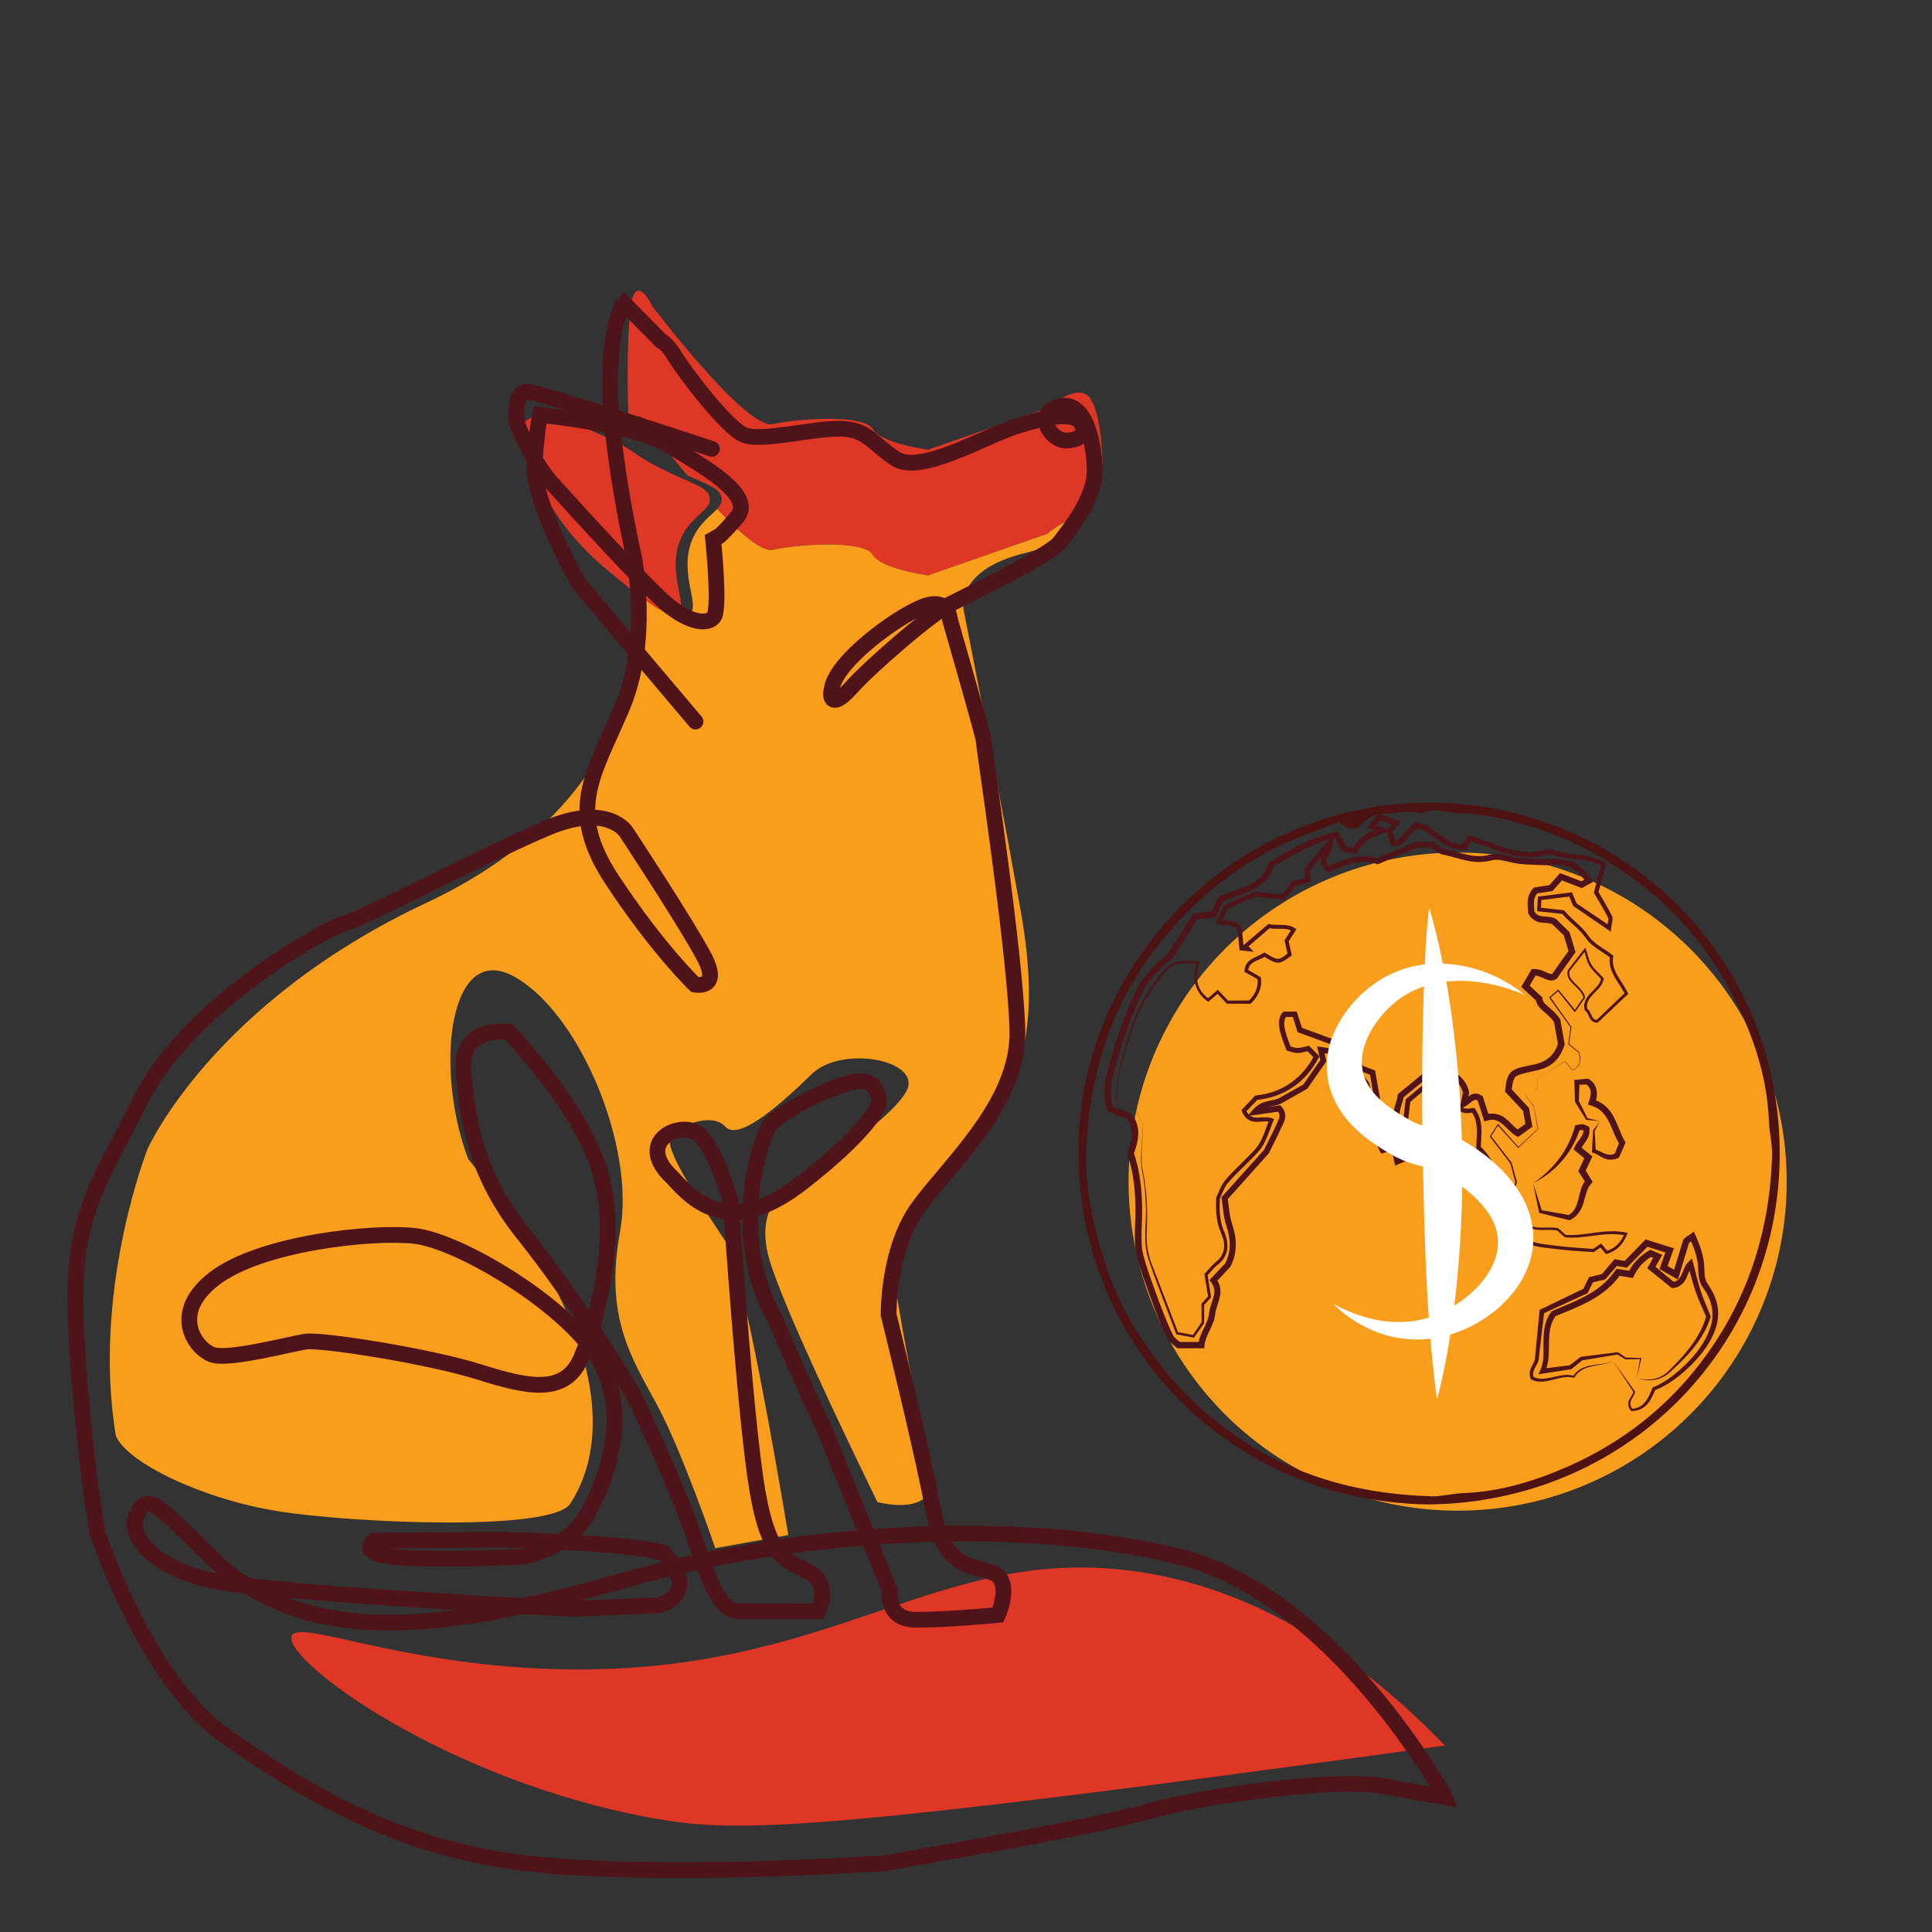<svg xmlns="http://www.w3.org/2000/svg" id="Layer_1" data-name="Layer 1" viewBox="0 0 1080 1080"><rect x="0" y="0" width="1080" height="1080" fill="#333333" stroke="none"/><defs><style>      .cls-1 {        fill: #4f1419;      }      .cls-1, .cls-2, .cls-3, .cls-4, .cls-5 {        stroke-width: 0px;      }      .cls-2 {        fill: #f99e1c;      }      .cls-3 {        fill: #df3726;      }      .cls-6 {        fill: none;        stroke: #4f1419;        stroke-linecap: round;        stroke-miterlimit: 10;        stroke-width: 8.8px;      }      .cls-4 {        fill: #fff;      }      .cls-5 {        fill: #4c1312;      }    </style></defs><g><circle class="cls-2" cx="814.83" cy="660.53" r="183.96"></circle><path class="cls-5" d="M798.29,840.99c-108.65-1.43-195.95-87.37-195.46-198.25.47-105.57,89.01-195.08,198.01-194.03,106.35,1.03,195.27,86.55,194.02,198.37-1.19,106.63-86.09,192.93-196.57,193.91ZM748.49,459.53c-11.84,4.69-23.55,8.41-34.43,13.81-27.64,13.73-50.28,33.45-69.01,58.12-24.77,32.62-35.73,69.77-37.79,109.92-.55,10.72.29,21.76,2.24,32.32,4.44,24.06,11.85,47.03,24.71,68.33,16.43,27.22,37.61,49.09,64.62,65.86,31.15,19.35,65.22,27.46,101.33,28.54,5.85.17,11.72-1.57,17.61-1.77,20.91-.72,40.53-6.81,59.33-15.15,29.59-13.14,54.6-32.63,74.19-58.53,25.64-33.9,37.97-72.56,39.3-114.81.21-6.55-1.5-13.13-1.77-19.72-.91-22.32-7.35-43.19-16.78-63.15-12.41-26.27-29.6-48.8-52.49-67.13-21.92-17.55-46.18-29.97-73.26-36.85-9.74-2.47-19.61-4.42-29.85-4.74-7.18-.23-14.29-3.46-21.43.07-3.69-.74-7.38-.86-11.06-.69-2.42.11-4.81.87-7.22.9-5.68.07-10.65.54-15.02,5.5-4,4.53-7.13,3.77-13.22-.84Z"></path><g><path class="cls-1" d="M859.07,602.72c.21,2.08,1.17,4.78-.64,6.39-1.77,1.39-3.99,2.02-6.04,2.89,0,0,.03-.11.03-.11l5.04,6.39s2.36,12.74,2.38,12.79c0,0,.02.09.02.09l-.07.07-10.94,10.34-.19.18-.17-.19-11.45-12.64.52-.04-4.13,6.52-.02-.41,11.57,14.91.05.07.02.08,2.88,10.57.04.13-.04.14-2.46,7.46-.25-.61,6.5,3.19.31.15-.02.35-.6,9.62-.06-.29c.83,1.57,1.93,2.99,3.39,3.92,1.45.95,3.19,1.37,4.98,1.5,3.68.27,7.45-.41,11.17.4,0,0,.16.04.16.04l.13.11,4.2,3.71-.39-.17c5.56.49,11.15-.48,16.78-1.23,5.98-.84,12.17-1.26,18.13.16-1.09,2.76-2.47,5.46-4.65,7.62-2.07,2.08-4.72,3.43-7.44,4.29,0,0-.38-.45-.38-.45l-3.31-3.89,1.17.16-4.08,2.83-.26.18-.33-.02c-7.04-.4-16.48-1.07-23.33-2.01-3.86-.42-7.84-.78-11.71-2.13-3.73-1.43-7-3.78-10.34-5.94-3.26-2.23-6.36-4.8-8.98-7.85-2.65-2.95-4.37-6.61-6.42-9.96-4.01-6.63-8.45-13.05-12.64-19.65l-.33-.52.26-.56,2.07-4.52.3-.66c1.98-.06,4.02.24,5.85,1.12,4.43,2.09,7.09,6.91,11,9.25,0,0-1.79,1.19-1.79,1.19-.47-2.96-1.55-5.78-3.16-8.32-1.68-2.69-3.92-5.09-6.21-7.42.16-7.06,1.72-14.62-2.77-20.59,0,0,1.22.5,1.22.5-1.84.23-3.59.71-5.54.2-2.1-.63-3.58-1.81-5.39-2.84,0,0-.04-.68-.04-.68l-.65-10.88.43.9-8.25-7.54,1.78.04-18.05,15.23.49-.91-2.15,18.25-.09-.71c.58,1.41,1.58,2.87,2.43,4.55,1.47,2.64,1.98,6.16.37,8.9-.45,1-1.39,2-2.42,2.47-2.55,1.18-4.44,1.58-6.61,2.78-.25-.93-2.11-8.69-2.41-9.85,0,0,1.87,1.11,1.87,1.11-.66.14-6.76,1.87-7.32,1.99-.4-.87-7.61-14.66-8.11-15.69,2.73-7.06-1-14.77-1.47-22.05-.02-.46-.7-1.14-1.36-1.99,0,0-1.8-2.22-1.8-2.22-2.33-2.86-8.38-10.38-10.77-13.33,0,0,1,.57,1,.57l-11.52-1.74,1.8-1.94,1.4,6.1.16.69-.41.59-10.05,14.5-.21.3-.33.18-13.97,7.88c-2.62,1.41-5.42,1.48-8.05,2.22-2.36.61-4.27,1.87-5.79,3.71l-1.51-2.67,13.69-2,.86-.13c1.14,1.19,2.19,2.46,2.63,4.23.92,3.94-1.67,7.06-3.02,10.42-1.92,4.18-4.03,8.15-5.99,12.2l-.16.18-23.3,26.02.42-1.4c.5,3.25.73,6.44,1.24,9.48.46,3.2,1.66,6.03,2.38,9.16,1.72,6.57,1.17,13.96-2.11,20.02,0,0-.18.19-.18.19l-8,8.54.11-2.25c5.38,6.92.85,12.81-.34,19.47-.3,6.39-5.44,11.9-6.01,17.95,0,0-.13,1.62-.13,1.62h-1.64s-12.76.01-12.76.01h-.69s-.52-.48-.52-.48c-1.85-1.55-4.15-3.13-5.21-5.47-5.23-10.74-9.05-21.9-13.06-33.11-1.52-4.49-3.04-8.92-4.22-13.67-1.63-9.41.04-19.09-.46-28.55-.24-9.51-1.51-18.97-4.68-27.84,1.41-3.46,2.56-7.13,2.65-10.69.12-3.32-.86-6.51-2.98-9.06,0,0,.79.56.79.56l-10.35-3.68-.82-.29c-3.18-8.09-1.81-17.15.56-25.15,3.02-11.5,6.77-22.92,11.39-33.91,1.55-3.63,3.16-7.48,5.07-10.94,2.05-3.58,4.56-6.83,7.36-9.78,2.79-2.96,5.85-5.63,9.1-8.04l-.42.46,14.45-22.77.45-.71.83-.07,10.13-.91-1.37.95,4.17-8.65.26-.55.54-.25c8.15-3.83,17.21-4.79,23.39-11.3,2-2.15,3.37-4.84,4.22-7.69,5.89-3.59,11.83-7.18,18.13-10.23,6.45-3.14,13.33-5.62,20.45-6.95,0,0,.57,1.05.57,1.05l4.29,7.88-1.2-.83,6.23.84-1.7.98c2.6-6.72,9.74-10.31,16.22-12.07,0,0-.16,3-.16,3l-5.9-2.43-1.98-.82c1.4-1.77,4.45-5.4,5.79-7.08,0,0,.75-.92.75-.92l1.09.46c1.64.62,9.52,4.06,10.92,4.6,0,0-1.39,1.64-1.39,1.64l-3.51,4.15.31-1.45,1.91,6.71-1.33-1.12c1.01.12,1.73.39,2.35.43,0,0-.01,0-.05,0-.03,0-.05.02-.13.04-.06.02-.12.06-.22.12-.04.03-.09.07-.11.09l.05-.05c2.68-2.6,7.19-7.24,9.75-9.96,0,0,.51-.53.51-.53,3.13.15,6.08,1.49,8.45,3.08,6.05,4.14,11.68,9.6,19.4,9.45,0,0-1.33.86-1.33.86l2.35-5.09.54-1.17,1.22.38c5.56,1.59,11.59,3.43,16.89,5.95,5.34,1.97,11.28,3.06,16.87,3.24,3.8-.06,7.87-1.16,11.96-1.65l.35.16c9.35,3.78,20.54,1.64,29.37,7.34,0,0,.82.5.82.5l-.25.92-4.23,15.52-.12-.94c1.82,3.17,3.73,6.3,5.53,9.54.46.84,1.55,2.86,1.96,3.69,0,0,.31.63.31.63.62,1.37.19,3.03-.02,4.15-.39,1.4-.46,3.15-.67,4.57,0,0-1.62-1.11-1.62-1.11l-19.11-13.05-.28-.19-.13-.31-2.37-5.71,1.17.68-17.27,2.11.94-1-.44,6.22-.95-1.13,13.52,1.54.42.05c3.91,4.89,9.47,8.35,13.16,13.58,3.47,5.43,9.5,7.83,14.43,11.77-1.83,8.04,4.85,13.95,8.03,20.77,0,0,.28.58.28.58l-.47.44-16.38,15.43-.22.2c-2.15.28-3.89-1.17-4.67-3.01-.69-1.4-1.18-3.12-2.57-3.81-2.17-8.82,7.66-10.85,9.21-17.9,0,0,.17.58.17.58-2.13-2.33-4.62-4.48-6.5-7.25-1.9-2.77-2.3-6.13-3.37-9.18,0,0,1.04.18,1.04.18l-9.04,11.5.09-.18c-.4,1.34-.31,2.79.37,4,2.35,3.8,7.08,6.17,8.22,10.83,0,0,.06.21.06.21l-.13.18-5.3,7.61-.34.48-.37-.46-9.3-11.62.55.05-4.65,4.03.06-.48c.03.11,11.76,16.55,11.8,16.65,0,0-.02.11-.02.11l-1.37,9.5-.08-.21,5.61,4.5c1.03,2.78,1.54,6.56-.99,8.73-.79.72-1.72,1.24-2.67,1.67l-.06-.07-4.19-4.89c.55-.06-15.76,9.24-15.65,9.27h0ZM859.07,602.72c.02-.05,15.72-9.4,15.74-9.45,0,0,.05.06.05.06l4.24,4.85-.15-.03c.9-.43,1.77-.93,2.49-1.61.72-.67,1.26-1.52,1.51-2.47.62-1.79-.27-4.41-.56-5.75l-5.65-4.45-.1-.08.02-.13,1.27-9.52.05.2-11.86-16.46-.19-.26.24-.22,4.62-4.06.3-.26.25.31,9.39,11.55-.7.03,5.24-7.65-.07.39c-.4-1.39-1.13-2.66-2.06-3.8-2.8-3.49-8.32-6.35-6.64-11.67,0,0,.08-.1.08-.1l8.95-11.57.68-.88c.66,1.87,1.23,3.83,1.77,5.69,1.18,4.83,5.01,7.72,8.32,11.27,0,0,.23.24.23.24-.28,1.94-1.22,3.74-2.42,5.18-3.03,3.63-8.14,6.8-6.76,12.17,0,0-.36-.5-.36-.5,2.29,1.32,2.3,4.34,4.1,5.9.47.37,1.06.51,1.73.49l-.51.22,16.27-15.56-.18,1.02c-2.45-5.06-6.72-9.55-8.2-15.23-.51-1.96-.58-4.07-.22-6.07l.36.92c-3.63-2.76-7.91-4.93-11.34-8.1-1.14-1.03-2.25-2.43-3.08-3.67-1.74-2.4-3.92-4.49-6.2-6.53-2.27-2.05-4.66-4.1-6.69-6.57l.68.37-13.52-1.47-1.01-.11c.12-1.45.43-6.7.54-8.13,0,0,.89-.11.89-.11l17.26-2.2.84-.11.33.79,2.4,5.7-.41-.5,19.17,12.96-1.85.85c.17-1.66.77-3.68.74-5.15-.01-.14-.05-.21-.08-.29l-.3-.6c-2.29-4.45-4.94-8.73-7.48-13.08,0,0-.26-.44-.26-.44l.13-.5,4.16-15.54.57,1.42c-8.81-5.46-19.77-3.11-29.16-7.06,0,0,.75.11.75.11-1.93.27-3.84.63-5.81.98-5.94,1.35-12.38.44-18.18-.92-1.96-.45-4.04-.96-5.89-1.74-5.47-2.56-10.82-4.12-16.68-5.79,0,0,1.75-.79,1.75-.79-.47,1.05-2.38,5.21-2.72,5.96-3.04.07-6.12-.4-8.93-1.53-4.91-1.89-8.86-5.53-13.08-8.31-2.03-1.31-4.15-2.31-6.32-2.5l1.24-.47c-2.7,2.71-7.1,7.61-9.84,10.09-.57.6-1.6.73-2.31.59-1.37-.3-1.98-.4-3.11-.51-.5-1.75-1.98-6.89-2.45-8.53,0,0,.54-.64.54-.64l3.51-4.15.59,2.47-8.95-3.75,1.84-.46-4.43,5.43-.63-2.47,5.9,2.42,4.18,1.72c-7.63,2.2-16.21,4.3-18.95,12.67-1.55-.23-6.74-.88-8.28-1.1,0,0-.39-.72-.39-.72l-4.3-7.88,1.75.81c-6.4,1.31-12.58,3.6-18.49,6.48-5.93,2.88-11.62,6.3-17.32,9.78l.72-.92c-.96,3.04-2.53,5.97-4.74,8.36-6.34,6.96-16.57,8.45-24.42,12.1l.81-.79c-.22.43-4.46,9.3-4.57,9.51,0,0-.95.09-.95.09l-10.12.93,1.28-.78-14.41,22.8-.17.27c-7.79,5.74-14.6,13.13-18.28,22.15-5.64,12.55-10.06,25.55-13.53,38.88-2.09,7.34-3.48,14.97-.88,22.25,0,0-1.09-1.1-1.09-1.1l10.36,3.66.47.17c1.43,1.68,2.61,3.63,3.3,5.77,1.89,5.74.29,12.07-1.81,17.36l.03-1.27c3.19,9.13,4.45,18.78,4.71,28.29.41,8.8-.77,17.56.06,26.3,2.08,9.5,5.85,18.86,9.14,28.08,1.65,4.39,3.35,8.76,5.15,13.07.9,2.13,1.84,4.32,2.85,6.25.86,1.87,2.39,2.8,4.51,4.59l-1.21-.48h12.76s-1.77,1.63-1.77,1.63c.55-6.84,5.54-11.48,6.05-18.06,1.13-7.41,5.81-11.63.18-18.13,0,0,.99-1.06.99-1.06l8.02-8.53-.28.4c.66-1.35,1.25-2.72,1.68-4.14,1.83-5.84.7-12.04-1.19-17.78-1.58-4.95-1.68-10.28-2.5-15.22l.54-.6,23.34-25.98-.26.38c2.89-5.92,6.03-11.74,8.54-17.74.58-1.8.19-3.16-1.07-4.53l1.45.51-13.69,1.98-4.27.62,2.76-3.29c1.85-2.31,4.61-4.08,7.46-4.8,2.79-.76,5.49-.89,7.36-1.93l13.95-7.84-.54.49,10.07-14.48-.25,1.28c-.35-1.58-1.58-6.9-1.92-8.4,1.85.29,12.41,1.89,14.46,2.21,2.62,3.26,8.6,10.67,11.15,13.84.61.79,2.12,2.61,2.71,3.37.51.62,1.16,1.76,1.15,2.78,0,0,.06.67.06.67.13,1.37.37,2.72.63,4.09,1.16,5.73,2.8,11.89.79,17.7,0,0-.09-1.21-.09-1.21l7.19,14.03-1.76-.78c1.23-.36,6.57-1.74,7.65-2.04,0,0,.36,1.51.36,1.51l1.94,8.06-2.09-1c2.06-1.02,4.07-1.21,5.55-2.38.1-.1.1-.1.21-.27.46-.76.83-1.57.91-2.44.34-3.39-2.44-6.07-3.66-9.35,0,0,.05-.38.05-.38l2.23-18.24.07-.55.42-.35,18.12-15.15.91-.76c.08.06,8.7,8.03,9.08,8.38,0,0,.4.37.4.37l.03.53.6,10.88-.62-1.03c.72.44,1.43.88,2.13,1.29,2.03,1.46,4.15,1.07,6.48.69,0,0,.77-.11.77-.11,1.33,1.73,2.42,3.69,3.05,5.78,1.69,5.34.75,11.18.58,16.49l-.35-.89c4.54,4.5,8.7,10.15,9.59,16.71,0,0,.39,2.55.39,2.55l-2.18-1.36c-5.41-3.26-8.05-10.18-14.87-10.11,0,0,1.03-.66,1.03-.66l-2.09,4.51-.07-1.07c4.14,6.58,8.55,13.01,12.58,19.75,2.01,3.3,3.6,6.8,6.17,9.71,2.45,2.88,5.39,5.35,8.55,7.54,3.17,2.07,6.32,4.36,9.85,5.75,3.52,1.25,7.38,1.64,11.25,2.08,6.88,1.01,16.29,1.64,23.26,2.13,0,0-.58.16-.58.16l4.1-2.8.66-.45.51.61,3.28,3.92-.93-.26c2.35-.77,4.54-1.95,6.27-3.65,1.74-1.7,3-3.86,3.97-6.16l.57,1.09c-11.25-2.53-22.36,2.08-33.75,1.04,0,0-.22-.02-.22-.02l-.16-.15-4.17-3.74.29.15c-3.57-.81-7.29-.13-10.98-.46-3.98-.13-7.72-2.61-9.34-6.26,0,0,.01-.16.01-.16l.67-9.61.29.51-6.48-3.24-.39-.2.14-.41,2.51-7.44v.27s-2.81-10.59-2.81-10.59l.07.15-11.45-14.99-.15-.2.13-.21,4.18-6.49.23-.36.29.32,11.34,12.74-.36-.02,11.04-10.22-.05.16s-2.27-12.95-2.2-12.72c0,0-4.97-6.45-4.97-6.45l-.06-.07.09-.03c2.04-.85,4.27-1.46,6.04-2.82,1.81-1.58.85-4.28.68-6.34h0Z"></path><path class="cls-1" d="M638.57,627.7c.64,7.54-.87,15.08-.31,22.61.15,2.52.75,4.95,1.21,7.43,1.73,9.94,2.13,20.09,1.55,30.16-.35,4.99.2,10.01,1.55,14.81,1.17,4.39,3.67,9.84,5.2,14.12,0,0,10.87,28.18,10.87,28.18l-.48-.4,9.12,1.7-.69.28,5.23-7.62-.13.42-.05-10.29v-.29s.2-.23.2-.23l3.74-4.21-.2.66-2.05-12.39-.07-.42.29-.31c2.22-2.55,4.57-5.31,7.28-7.43,3.11-2.86,4.14-7.29,3.09-11.38-1.11-3.78-3.08-7.38-3.56-11.36-.7-4.09-.67-8.21-.49-12.26,1.48-3,2.5-6.59,4.73-9.34,3.58-4.35,7.78-8.18,11.66-12.14l4.66-4.78c4.73-4.77,6.11-11.34,8.7-17.46,0,0,.65,1.54.65,1.54-2.56-.92-5.57-.01-8.42-.22-3.55.02-6.51-2.54-7.58-5.86,0,0-.27-.69-.27-.69l.54-.57,6.85-7.23.31-.33.46-.05c14.32-1.37,26-9.51,32.5-22.33,0,0,.24,1.62.24,1.62l-4.57-4.54,1.31.37c-1.72.36-3.94,1.05-5.76,1.15-2.12.15-4.08-.59-6-1.17,0,0-.65-.2-.65-.2l-.25-.64c-2.06-5.91-7-15.83-1.54-21.12,0,0,.65,0,.65,0,.92,0,6.08-.02,6.82-.02,0,0,.33,1.06.33,1.06l2.78,8.76-.93-.98,29.59,10.85.64.23.27.63,4.44,10.39-.9-.86c.34.18,7.53,2.82,7.56,2.87,0,0,.16.9.16.9l6.42,36.91-2.57-1.04c3.03-2.28,7.02-5.28,6.87-9.24.02-.28-.1-.69-.14-.99-.49-2.04-.34-4.32.22-6.27.76-2.68,1.66-4.66,1.71-6.97,0,0,.55-.45.55-.45l21.01-17.25.97-.8,1.04.71c6.41,4.19,15.07,8.23,16.31,16.94,0,0-.07.34-.07.34l-1.24,6.03-2.51-1.83c1.48-.86,2.66-2,4.2-3.02.85-.54,2.04-1.13,3.43-1.08,1.62.08,2.74.82,3.82,1.6,0,0,.18.55.18.55l3.46,10.75-2.14-1.13c3.71-1.28,8.42-.36,11.34,2.24,2.74,2.13,4.76,5.02,7.61,6.63,0,0-1.86.12-1.86.12l6.17-4.46-.7,1.74-1.63-8.87.44.89-9.85-10.56-.56-.6c.56-4.04.57-9.47,4.63-11.88,3.67-1.98,7.18-2.22,10.93-3.13,7.29-1.35,12.02-4.98,14.13-12.08,0,0-.06.87-.06.87l-2.35-13.14.27.69c-1.34-2-3.11-3.7-5.14-5.41-2.24-1.91-5.19-4.3-5.17-7.68,0,0,.59,1.35.59,1.35-.63-.68-8.41-7.75-8.76-8.14,0,0,.74-1.26.74-1.26l4.58-7.76.47-.79c2.72-.48,5.47.4,7.78,1.53,1.26.52,2.27,1.17,3.4,1.11.2,0,.3-.11.49-.21l-.31.34,9.76-13.77-.25,1.56-3.03-9.92.46.75-7.07-6.88.5.34c-2.04-.89-4.22-.68-6.58-1.02-3.06-.25-5.88-2.51-7.12-5.27,0,0,0-.46,0-.46-.39-5.03-.96-9.7,3.37-13.82,0,0,.6-.09.6-.09l8.54-1.3-1.04.57,5.62-6.34.8-.9,1.12.43,11.52,4.47-1.46.1,3.91-2.18-.62,2.4c-3.5-5.95-9.53-10.12-16.51-9.68-.28.04-6.84.01-7.43.04-5.8-.28-12.14-.16-17.77-1.52-3.51-.78-7.33-2.02-10.76-1.25-3.96,1.12-8.22,1.28-12.24.58-5.04-.8-9.5-2.49-14.28-3.51-3.07-.23-5.99-3.04-8.08-4.47,0,0,.87.26.87.26h-8.33s.63-.14.63-.14l-21.97,9.35-.56.24c-9.03-3.47-18.3.16-26.63,4.16,0,0-.9.42-.9.42-1-.86-2.11-1.63-2.97-2.69-4.11-5.1,2.57-9.49,2.53-14.53,0,0,2.71.97,2.71.97l-13.11,15.65.33-1.09c.11,1.16.61,5.98.7,6.94,0,0-1.22.3-1.22.3l-8.02,1.99.8-.53-5.79,7.73-.49.65-.8-.09-16.18-1.91.72-.12-15.87,7.25.63-.61-4.07,8.25-.77-1.78c4.53,1.19,9.66-.3,12.36,4.85,0,0,.13.23.13.23l.02.26.98,10.56-1.07-1.09,3.7.42-1.01,2.01-1.48-1.6-.84-.91.94-.8,13.11-11.2.44-.38.55.13c4.48.97,10.03-.64,14.19,2.23,0,0,.95.6.95.6l-.61.94-3.97,6.14.15-.81,1.66,7.67.15.68c-7.18,5.56-8.22,5.16-15.78.48,0,0,1.12-.05,1.12-.05-2.83,2.12-6.84,2.38-8.85,5.36-.55.85-.83,1.88-.94,2.97l-.48-.92,7.23,4.2.42.24.05.48c.73,5.38-1.83,10.84-5.86,14.32,0,0-.35,0-.35,0l-12.5-.06h-.36s-.24-.26-.24-.26l-5.42-5.82,1.1.06-5.35,4.55-.46.39c-5.43-3.59-8.57-9.67-7.59-16.21.23-2,.7-3.94,1.29-5.83l.55.84c-4.06-.39-8.32-.8-12.24.41-4.02,1.19-6.6,4.67-9.09,7.87-6.45,8.22-11.8,17.33-14.98,27.31,0,0-1.99,5.96-1.99,5.96-2.58,7.97-4.89,16.04-6.19,24.33-.51,3.1-.82,6.23-1.02,9.36-.05.99.7,1.86,1.08,2.85l-.15-.08,6.94-1.54.07-.02c.01.06,6.49,12.48,6.51,12.55h0ZM638.57,627.7l-6.64-12.4.1.05-6.92,1.63-.11.03c-.38-1.02-1.22-1.9-1.19-3.07.34-7.35,1.58-14.64,3.39-21.77,2.07-8,4.63-16.31,7.53-24.06,3.14-7.84,7.63-15.08,12.74-21.76,2.53-3.34,5.34-7.08,9.57-8.35,4.4-1.4,9.03-.9,13.52-.5,0,0-.23.76-.23.76-2.54,7.74-1.6,15.27,5.47,20.07,0,0-.94.04-.94.04l5.3-4.6.57-.5.53.55,5.47,5.77-.61-.26,12.5-.06-.62.25c1.72-1.66,3.19-3.57,4.06-5.72.88-2.15,1.13-4.52.88-6.86l.47.72-7.26-4.15-.54-.31c.34-7.23,5.91-7.46,10.59-10.4,0,0,.54-.4.54-.4,2.26,1.22,4.82,3.23,7.29,3.62,2.24.14,4.35-2.09,6.23-3.32,0,0-.41,1.08-.41,1.08l-1.7-7.66-.1-.44.24-.38,3.94-6.17.34,1.53c-.9-.56-1.88-.96-2.92-1.18-3.47-.7-6.92.16-10.59-.68,0,0,.99-.25.99-.25l-13.05,11.27.1-1.72c.82.88,2.85,3.04,3.69,3.95-2.14-.22-5.74-.63-7.89-.85-.18-1.45-.97-10.11-1.13-11.53,0,0,.15.49.15.49-.47-.81-1.05-1.49-1.75-1.94-2.75-1.57-5.9-.57-9.2-1.67,0,0-1.42-.44-1.42-.44l.66-1.35,4.03-8.27.2-.41.42-.2,15.83-7.34.34-.16.38.04,16.19,1.82-1.29.56,5.74-7.76.3-.41.5-.13,8.01-2.04-1.09,1.56-.6-5.68-.07-.61.4-.48,13.02-15.72,2.69-3.25.02,4.22c0,1.72-.47,3.38-1.11,4.82-.87,2.02-2.12,3.61-2.65,5.54-.05.48-.1.91.09,1.31.27.83,1.19,1.7,2.2,2.47l-1.57-.15c6.44-3.03,13.58-6.14,20.99-5.88,2.52.08,5.03.54,7.42,1.35l-1.14.04,21.96-9.39.3-.13h.33s8.33,0,8.33,0h.48c2.32,1.46,3.88,3.24,6.09,3.98,5.18,1.01,10.4,2.94,15.44,3.74,3.19.51,6.4.56,9.53-.21,2.55-.77,5.47-.86,7.88-.37,3.46.56,6.54,1.62,9.94,1.99,5.9.52,12.83.76,18.77.64,10.16-.7,17.02,4.2,21.93,12.75-1.41.79-4.74,2.65-6.18,3.46,0,0-.75-.29-.75-.29l-11.52-4.45,1.92-.47-5.6,6.36-.42.47-.62.1-8.54,1.31.99-.52c-3.14,3.03-2.11,7.06-1.98,11.01,0,0-.2-.83-.2-.83.97,1.83,2.23,2.76,4.31,3.03,2.45.33,5.37.15,7.82,1.42,0,0,.22.21.22.21l7.09,6.87.33.32.13.44,3.05,9.92.26.84-.51.72-9.73,13.79-.17.24c-.4.27-.76.57-1.21.76-2.22,1.05-4.79-.19-6.64-1.04-1.84-.85-3.51-1.46-4.98-1.3l1.37-.89-4.56,7.77-.33-2.26,7.7,7.13.56.52c-.27,2.52,2.09,4.06,3.93,5.71,2.04,1.73,4.18,3.73,5.8,6.18l.21.31.07.37,2.33,13.15.09.49c-1.29,3.86-3.12,7.64-6.37,10.27-5.61,5.03-14.08,4.33-20.43,7.28-2.15,1.11-2.45,4.95-2.88,8.41l-.47-1.4,9.83,10.58.35.38.09.51,1.61,8.87.2,1.09-.9.65-6.18,4.44-.9.65-.96-.53c-5.54-3.09-9-11.15-16.29-8.63,0,0-1.64.45-1.64.45l-.51-1.58-3.44-10.76.62.86c-.56-.39-1.07-.61-1.46-.62-2.15.3-3.51,2.48-5.84,3.64,0,0-3.28,1.85-3.28,1.85l.77-3.69,1.25-6.03v.67c-1.42-7.59-8.94-10.39-14.79-14.47,0,0,2.01-.09,2.01-.09l-21.05,17.21.6-1.15c-.22,2.64-1.25,4.87-1.78,6.87-.39,1.49-.56,2.86-.27,4.31l.16.85c.07.34.12.68.12,1.03.31,5.36-4.4,9.25-8.22,12.07,0,0-2.12,1.57-2.12,1.57l-.45-2.61-6.35-36.92,1,1.22c-.25-.11-7.34-2.79-7.34-2.8,0,0-.26-.62-.26-.62l-4.42-10.4.91.86-29.56-10.93-.71-.26-.22-.72-2.73-8.78,1.43,1.05-5.72-.02,1.08-.46c-3.4,3.92.97,13.1,2.47,17.56,0,0-.9-.84-.9-.84,1.64.5,3.3,1.17,4.96,1.08,1.81-.14,4.05-.79,6.05-1.22.19.14,4.77,4.82,5.08,5.11,0,0,.73.73.73.73l-.48.89c-7.04,13.58-19.38,22.12-34.66,23.54,0,0,.77-.38.77-.38l-6.9,7.19.27-1.26c.91,2.55,2.59,4.24,5.41,4.29,3.32.13,6.96-.79,10.26.87-2.39,5.44-3.91,11.54-7.44,16.59-5.62,6.78-12.97,12.63-18.58,19.34-2.07,2.57-2.93,5.67-4.43,8.72,0,0,.1-.4.1-.4-.3,5.84-.16,11.69,1.83,17.2,2.85,6.12,4.01,12.86-1.07,18.26-1.18,1.26-2.72,2.21-3.89,3.46-1.32,1.38-2.58,2.95-3.96,4.4l.22-.73,1.93,12.41.06.38-.26.28-3.78,4.18.2-.52-.05,10.29v.23s-.13.18-.13.18l-5.3,7.58-.26.37-.44-.09-9.11-1.79-.35-.07-.12-.33c-3.73-10.24-12.51-32.55-15.69-42.53-2.97-9.95-.52-19.97-1.21-30.14-.21-5.02-.61-10.04-1.45-14.99-.43-2.47-1-4.95-1.12-7.48-.46-7.56,1.15-15.08.6-22.63h0Z"></path></g><g><path class="cls-1" d="M901.76,760.84c-7.16,3.47-17.33,1.33-21.77,9.37-8.09-2.3-16.26,5.06-24.18.87-1.13-2.23-.78-5.07.39-7.17,1.03-2.03,2.1-3.72,1.94-5.5,0,0,2.45-25.43,2.45-25.43l.07-.74c8.33-4.01,16.64-8.08,25-12.04l-.76.75,2.99-6.28.33-.7.77-.19,7.06-1.72-.89.54c.2-.29,7.39-8.71,7.36-8.71.44.12,5.99.98,6.6,1.12,0,0-1.56.51-1.56.51l11.57-11.89.77-.79,1.06.33,12.95,4.07,1.8.57c-.33.89-3.63,10.18-4.06,11.34,0,0-.82-2.22-.82-2.22l6.99,4.02-2.66,1.06c1.25-4.1,4.26-13.91,5.48-17.94.4-2.16,3.06-3.18,4.4-4.24,0,0,1.78-1.39,1.78-1.39,3.1,6.55,5.95,13.72,5.93,21.16.11,3.05.18,5.79,1.95,8.23,1.9,2.74,3.56,5.77,4.55,8.97,4.47,13.34-4.24,26.44-13.2,35.61-6.12,6.11-13.05,11.73-21.22,14.83,0,0,.56-.54.56-.54-1.2,2.87-2.43,5.84-4.55,8.23-2.2,2.59-5.67,3.89-9.01,3.84-1.36-1.6-2.17-4-1.21-6,.65-1.7,2.13-3.1,2.52-4.79,0,0,.07.32.07.32l-11.45-17.47h0ZM901.76,760.84l12.19,16.96.1.14c-.13,1.1-.69,2.05-1.18,2.88-1.56,2.29-2.25,4.65-.22,6.9,0,0-.53-.24-.53-.24,6.67-.14,9.47-5.87,11.49-11.48,0,0,.15-.38.15-.38l.41-.16c3.84-1.5,7.42-3.77,10.75-6.3,9.55-7.54,18.87-17.51,21.87-29.55,1.44-6.45-.25-13.18-3.95-18.56,0,0-.86-1.26-.86-1.26-3.57-4.66-2.07-10.85-3.37-16.11-.82-3.98-2.35-7.85-4.11-11.66l2.71.67c-.99.8-2.39,1.5-3.06,2.14-1.52,5.12-4.56,15.1-6.17,20.46-2.23-1.27-8.08-4.62-10.34-5.91.3-.84,3.59-9.91,3.98-10.99,0,0,1.16,2.35,1.16,2.35l-12.94-4.12,1.83-.46-11.62,11.84-.66.67c-.5-.12-5.87-1.03-6.52-1.17,0,0,1.62-.58,1.62-.58l-6.81,7.88-.36.42-.52.12-7.08,1.64,1.1-.88-3.06,6.24-.25.52c-8.32,3.88-16.68,7.66-25.02,11.49l.77-1.07-3.01,25.37v-.18c.07,1.29-.31,2.5-.79,3.52-1.26,2.62-3.32,5.11-2.08,8.05,0,0-.45-.48-.45-.48,1.63.82,3.44,1.21,5.31,1.17,5.83-.2,11.73-3.39,17.64-1.59,0,0-.56.22-.56.22,5.17-8.03,14.86-5.36,22.43-8.51h0Z"></path><path class="cls-1" d="M915.03,770.4c7.53,1.95,14.16.39,19.29-5.61,8.37-8.3,16.31-17.65,19.54-29.2,0,0,.04.82.04.82-2.05-4.72-4.32-9.45-6.06-14.46-1.73-5.01-2.95-10.08-4.36-15.04l2.63.69c-1.72,1.81-2.26,4.38-3.38,6.76-1.39,3.42-4.42,5.56-8.14,5.71,0,0-.55-.45-.55-.45l-12.03-9.7-1.17-.94.75-1.31,3.52-6.19.83,2.52-4.01-1.75,1.66-.11c-4.8,2.87-8.64,7.08-10.75,12.26-.8-.12-7.69-1.22-8.66-1.37,0,0,1.8-.78,1.8-.78-8.4,12.69-23.51,18.26-36.89,23.65,0,0,.7-.56.7-.56-5.03,6.71-3.53,15.29-4.12,23.23-.23,2.86-.83,5.81-2.13,8.5l-1.43-1.93,15.66-1.99-.55.24,6.2-4.74.23-.18.26-.03c6.82-.89,13.64-1.7,20.47-2.54l.18.12,4.5,2.97-.27-.08,8.33.18h.4s-.08.38-.08.38l-2.41,10.93h0ZM915.03,770.4l1.78-11.05.31.38-8.33.18h-.13s-.13-.08-.13-.08l-4.63-2.77.42.09c-6.7,1.11-13.4,2.26-20.11,3.32l.49-.21-6.04,4.94-.23.19-.33.05-15.6,2.41-2.48.38c1.57-3.07,2.61-6.34,2.74-9.87.26-8.32-1.07-17.73,4.31-24.95,0,0,.26-.37.26-.37l.44-.19c9.92-4.35,20.09-7.84,28.27-14.91,2.94-2.52,5.46-5.47,7.56-8.7.46.06,7.75,1.23,8.44,1.33,0,0-1.95,1.04-1.95,1.04,1.23-2.63,2.89-5.07,4.9-7.17,2.22-2.35,4.8-4.23,7.53-5.84,1.67.76,5.02,2.2,6.68,2.95,0,0-.99,1.72-.99,1.72l-3.54,6.17-.42-2.25,11.92,9.83-1.23-.37c1.13-.12,2.12-.43,2.9-1.03,2.96-2.58,2.99-7.38,6.03-10.22,0,0,1.93-1.93,1.93-1.93,1.65,5.85,2.9,11.93,4.71,17.6,1.55,4.86,3.71,9.55,5.64,14.42l.17.43-.13.39c-3.66,11.79-12.13,21.19-21.12,29.27-5.6,5.94-12.38,7.31-20.05,4.82h0Z"></path></g><path class="cls-1" d="M857.01,661.39c11.39-7.59,20.18-18.98,23.51-32.33,1.4-.16,2.34-.53,3.86-.64,1.13-.07,2.26.68,3.16,1.1,0,0,.79.35.79.35.31,1.55.36,3.22-.15,4.72-.91,3.05-3.62,5.61-4.72,8.16,0,0-.5-2.11-.5-2.11.78.62,6.56,5.32,7.18,5.8,0,0-.6,1.31-.6,1.31-1.16,2.52-2.36,5.02-3.56,7.52l-.1-1.74,3.74,6.02.72,1.15-.9.99c-2.42,2.7-3.03,6.53-4.08,10.07-1.04,4.25-3.72,8.62-7.99,10.35-4.82-1.06-11.5-2.79-16.37-3.96,0,0-.56-.14-.56-.14l-.11-.49c-1.08-4.74-2.33-11.35-3.31-16.14h0ZM857.01,661.39c1.5,4.52,3.59,11.26,5,15.7,0,0-.66-.63-.66-.63,4.78.76,11.44,1.98,16.13,2.82,0,0-.92.12-.92.12,5.3-2.82,5.5-9.06,7.12-14.3.61-1.99,1.56-4.07,3.11-5.79l-.19,2.14c-.33-.52-4.15-6.53-4.33-6.81,1.31-2.81,2.61-5.64,3.96-8.44l.5,2.19c-.74-.62-6.52-5.38-7.09-5.86,0,0,.56-1.23.56-1.23,1.56-3.85,5.29-5.94,5-10.07,0,0,.93,1.26.93,1.26-.66-.3-1.18-.72-1.73-.86-.15-.01-.6.06-1.03.14-.44.08-.91.15-1.38.22l1.27-1.1c-4.1,13.25-13.84,24.4-26.25,30.49h0Z"></path><path class="cls-1" d="M894.4,626.67c-2.34-.27-5.33-.44-7.66-.64-1.84-2.92-4.41-6.96-6.17-9.88,0,0-.12-.2-.12-.2v-.32c-.12-2.64-.31-7.97-.38-10.62l-.04-1.3c2.6-.24,5.22-.54,7.82-.74,5.25,3.21,5.73,8.49,3.78,13.85,0,0-1.2-2.27-1.2-2.27,2.55.74,5.05,2.01,7.09,3.83,3.99,3.5,5.84,8.54,7.76,13.18,1.04,2.52,2.04,4.92,3.42,7.16,0,0-.33.74-.33.74-1.11,2.54-2.19,5.1-3.34,7.63l-.46.21c-2.34,1.17-5.43,1.31-7.8.22-2.69-1.15-4.45-2.75-6.86-3.32.15-4.09.37-8.18.62-12.27,1.19-1.66,2.54-3.33,3.86-5.25h0ZM894.4,626.67c-.99,1.72-1.92,3.66-3.03,5.66l.07-.24c.23,3.78.43,7.57.58,11.36l-.78-1c2.35.54,4.33,1.91,6.46,2.65,1.93.7,3.74.48,5.52-.47,0,0-.72.77-.72.77.9-2.41,1.87-4.79,2.8-7.19l.11,1.5c-3.9-5.99-5.06-13.68-10.33-18.59-1.99-1.89-4.75-2.94-7.41-3.67.76-2.29,1.81-5.18,1.54-7.32-.2-1.78-1.28-3.13-2.73-4.22,0,0,1.03.29,1.03.29-1.97.11-3.94.18-5.91.26l1.34-1.43c-.06,2.65-.25,7.97-.36,10.62,0,0-.14-.52-.14-.52,1.49,2.91,3.59,7.2,5.04,10.18,0,0-.37-.26-.37-.26,2.09.45,5.26,1.23,7.28,1.64h0Z"></path><g><path class="cls-4" d="M852.35,556.17c-21.78-9.39-48.9-12.08-69.18,1.57-13.09,9.22-25.97,27.49-20.63,44.01,3.78,10.6,13.79,17.62,23.4,23.14.62.37,1.86,1.06,2.48,1.41,5.19,3,9.88,3.7,15.86,5.4,9.63,2.95,17.81,8.03,25.68,13.92,11.22,8.67,21.35,20.09,25.4,34.1,9.25,31.91-18.78,60.07-47.95,67.2-13.33,3.41-27.95,2.16-40.51-3.39-8.16-3.57-15.54-8.52-21.55-14.68,7.48,4.19,15.42,7.15,23.42,8.82,6.9,1.44,13.89,1.7,20.82.86,26.05-3.19,61.32-32.76,42.47-60.32-3.73-5.6-9.11-10.77-15.2-15.18-7.61-5.7-15.42-9.8-24.75-11.79-5.33-1.35-11.11-3.86-15.84-6.71-5.59-3.28-10.8-6.76-15.87-11.16-17.31-14.74-23.98-35.97-14.22-57.18,6.89-14.72,19.64-27.14,34.69-33.16,23.77-9.55,52.16-2.78,71.49,13.14h0Z"></path><path class="cls-4" d="M798.92,507.3c5.66,19.54,9.66,39.48,12.47,59.6,7.86,57.21,8.21,115.52.33,172.74-2.13,14.28-4.66,28.79-8.46,42.75-6.06-45.54-6.98-91.64-7.98-137.46-.45-31.37-.42-62.89.72-94.31.59-14.38,1.11-29.01,2.92-43.33h0Z"></path></g></g><g><path class="cls-3" d="M351.99,247.06c.34-3.98.74-7,1.18-8.81,3.38-14.08,11.58,3.29,11.58,3.29,0,0,8.45,11.15,19.54,24.27,12.1,5.48,18.21,7.28,19.04,12.37.4,2.46-.65,4.37-2.44,6.32,12.57,13.3,25.05,24.19,31.17,22.83,14.88-3.31,50.98-5.51,55.73,2.67,4.75,8.18,31.03,11.6,31.03,11.6l66.57-23.2s10.81-9.4,18.62-8.67c11.23-14.53,12.27-31.15,12.27-31.15,0,0-.31-26.92-7.03-36.12-6.72-9.2-23.86,5.72-23.86,5.72l-66.57,23.2s-26.28-3.42-31.03-11.6c-4.75-8.18-40.85-5.98-55.73-2.67-14.88,3.31-67.31-65.8-67.31-65.8,0,0-8.19-17.37-11.58-3.29-2.06,8.58-3.4,44.58-1.18,79.04Z"></path><path class="cls-2" d="M63.48,793.92c.38,2.9.8,5.8,1.29,8.7,6.11,14.94,48.21,35.31,90.31,42.1,42.09,6.79,153.45,11.54,163.63-4.08,1.88-2.88,4.45-7.22,6.79-13.12,10.32-26.07,15.97-82.71-63.82-179.71-2.09-5.52-3.85-11.32-5.28-17.22-5.46-22.48-6.12-46.57-1.89-63.88,4.71-19.27,15.49-30.13,32.46-21.03.17.09.34.18.51.28,36.67,20.37,67.87,95.35,59.14,142.48-1.36,7.35-2.15,14.1-2.47,20.37-.69,13.76.93,25.17,3.91,35.36,4.37,14.95,11.65,27.24,18.82,40.4,14.29,26.2,32.95,80.86,32.95,80.86l28.86-5.19,11.96-2.15s-19.82-121.2-31.63-156.2c-1.23-3.65-2.38-6.37-3.4-7.91-10.86-16.3-33.46-49.76-30.99-57.01,2.47-7.25,23.18-15.81,30.82-7.15,7.64,8.66,32.59-14.09,48.38-29.45,15.79-15.36,56.52-8.74,53.98,6.54-2.55,15.28-65.49,55.98-65.49,55.98,0,0-16.39,7.54-14.34,30.44.28,3.08.88,6.43,1.91,10.08,1.96,6.97,6.13,17.75,11.41,30.26,18.08,42.83,49.19,105.97,49.19,105.97,0,0,10.38,2.93,19.17,1.03,8.4-1.82,15.34-8.05,10.36-25.47-4.25-14.9-8.42-34.51-11.83-52.29-4.75-24.77-8.03-46-8.03-46,0,0,7.31-36.84,36.25-68.83,16.36-18.08,29.55-35.47,35.43-61.11,4.53-19.73,4.72-44.35-1.3-77.96-7.34-40.96-15.85-85.66-22.22-118.63-5.65-29.23-9.62-49.23-9.62-49.23,0,0-5.44-22.45,34.79-32.13,14.54-3.49,24.15-11.05,30.51-19.27-7.82-.73-18.62,8.67-18.62,8.67l-66.57,23.2s-26.28-3.42-31.03-11.6c-4.75-8.18-40.85-5.98-55.73-2.67-6.12,1.36-18.6-9.53-31.17-22.83-3.56,3.89-10.05,7.97-13.86,17-7.85,18.59,4.58,37-1.36,41.53-2.35,1.8-7.26,1.16-23.76-11.66-.17-.13-.34-.26-.5-.39-.48,9.57-1.55,19.97-3.64,30.86-9.11,47.53-37.48,104.39-119.16,142.7-120.18,56.36-156.17,137.83-156.17,137.83,0,0-29.03,73.83-18.94,151.54Z"></path><path class="cls-3" d="M300.96,269.44c13.93,30.02,33.36,45.65,53.82,61.55.17.13.34.26.5.39,16.5,12.81,21.41,13.45,23.76,11.66,5.94-4.53-6.49-22.94,1.36-41.53,3.81-9.03,10.3-13.11,13.86-17,1.79-1.95,2.84-3.86,2.44-6.32-.83-5.09-6.94-6.89-19.04-12.37-1.48-.67-3.06-1.4-4.73-2.2-16.7-7.98-17.02-10.59-27.53-16.06-1.29-.67-2.73-1.38-4.38-2.15-11.22-5.26-39.99-18.75-47.53-9.47-5.15,6.33,1.57,20.82,7.47,33.52Z"></path><path class="cls-3" d="M807.72,975.75c-66.8-69.07-126.96-90.12-169.07-96.76-115.13-18.14-171.6,59.39-331.01,53.98-86.51-2.94-141.05-28.19-144.62-18.33-4.81,13.27,86.12,81,202.68,101.85,42.91,7.67,83.25,7.91,367.67-30.55,32.14-4.35,58.25-7.95,74.35-10.18Z"></path><g><path class="cls-6" d="M807.72,1004.6s-61.11-112.71-148.7-134.44c-87.59-21.73-210.49-14.94-306.22,12.22-95.74,27.16-176.54,41.42-231.53-8.83-34.63-33.27-38.7-40.74-45.49-25.12-3.39,9.51,8.83,29.2,47.53,35.99,38.7,6.79,196.91,14.94,196.91,14.94l48.21-2.04s23.76-5.43,2.72-29.2c-20.37-6.11-94.38-7.47-94.38-7.47l-67.9.68s-10.86,8.15,17.65,9.51,65.86-.68,65.86-.68c0,0,25.12-4.07,35.99-23.76,10.86-19.69,24.44-56.36,6.11-86.91-18.33-30.55-78.08-65.86-102.53-68.58-24.44-2.72-86.23,4.07-112.03,23.76-25.8,19.69-10.18,40.06-.68,42.78s42.78-6.11,51.6-7.47c8.83-1.36,69.26,8.15,97.09,16.97,27.84,8.83,48.21,12.9,57.03-8.15,8.83-21.05,21.73-67.22,10.18-104.56-11.54-37.34-50.92-77.4-50.92-77.4,0,0-27.16-4.07-25.12,21.73,2.04,25.8,6.11,57.03,33.27,90.98,27.16,33.95,59.07,84.19,63.15,93.02,4.07,8.83,23.09,48.89,32.59,76.73,9.51,27.84,14.26,41.42,25.8,41.42,11.54,0,43.46,0,43.46,0,0,0,7.47-14.94-4.75-21.73-12.22-6.79-22.41-6.11-29.2-45.49-6.79-39.38-14.94-161.6-14.94-161.6,0,0-9.51-34.63-20.37-39.38-10.86-4.75-32.59,6.79-12.22,25.8,12.22,13.58,32.59,33.95,72.65,2.72,40.06-31.23,42.78-44.13,42.78-44.13,0,0,.68-14.94-13.58-12.22-14.26,2.72-42.78,17.65-47.53,24.44-4.75,6.79-23.76,61.11,3.39,108.64,14.94,35.99,25.8,57.71,25.8,57.71l38.02,93.7s-2.72,16.3,14.94,16.3,45.49-2.72,45.49-2.72c0,0,8.83-19.69-3.39-23.76-12.22-4.07-27.16-3.39-32.59-33.95s-25.12-110-25.12-110c0,0-.68-35.99,16.3-59.75,16.97-23.76,56.36-58.18,55.68-98.69-.68-40.5-19.01-161.36-19.01-163.4s-18.76-67.13-18.76-67.13c0,0-.51-12.73-15.28-6.87s-48.12,30.3-50.67,45.58c-1.53,5.86.51,11.2,10.69-.25s44.05-41.02,55.51-46.86c11.46-5.84,56.27-27.74,61.11-34.36,4.84-6.62,19.86-24.44,19.61-40.48-.25-16.04-5.35-39.47-19.86-35.65-14.51,3.82-4.58,19.61,4.33,19.1,8.91-.51,11.71-5.35,7.13-10.69-4.58-5.35-19.35-2.55-36.41,3.06-17.06,5.6-52.96,26.74-66.46,17.82-13.49-8.91-15.53-16.3-30.55-16.8-15.02-.51-44.05,7.38-53.98,3.56s-34.12-36.16-38.7-43.79-7.89-8.91-7.89-8.91l-20.62-20.88s-7.89,8.4-7.89,45.32,13.24,95.99,13.24,95.99c0,0,9.68,46.6-6.62,84.79-16.3,38.19-31.15,57.2-5.35,96.25,25.8,39.04,46.17,58.39,46.17,58.39,0,0,14.94,3.06,5.09-15.62-9.85-18.67-43.46-69.6-43.46-69.6,0,0-10.18-16.64-44.13-2.38-33.95,14.26-93.02,46.17-113.05,53.3-20.03,7.13-89.97,49.91-114.07,98.45-24.1,48.55-39.38,64.5-36.33,127.31s11.88,114.75,11.88,114.75c0,0,27.16,82.5,70.95,113.39,43.79,30.89,95.74,63.15,169.41,71.63,73.67,8.49,198.94,0,198.94,0,0,0,118.82-20.37,147.68-28.86,28.86-8.49,104.56-19.35,132.4-14.26,13.24,2.72,33.95,6.11,33.95,6.11Z"></path><path class="cls-6" d="M388.79,403.36l-65.18-77.06s-26.14-46.17-24.78-66.88c1.36-20.71,3.06-27.5,3.06-27.5,0,0,53.3,5.43,71.97,16.97,18.67,11.54,48.89,27.84,38.02,40.4-10.86,12.56-10.86,10.86-10.86,10.86l-2.38,1.36s4.07,39.04.34,43.46c-3.73,4.41-12.9,3.06-24.44-5.77-11.54-8.83-56.7-58.73-66.2-69.26-9.51-10.52-18.67-30.21-19.35-33.95s-1.36-17.31,6.11-16.97c7.47.34,102.87,31.91,102.87,31.91"></path></g></g></svg>